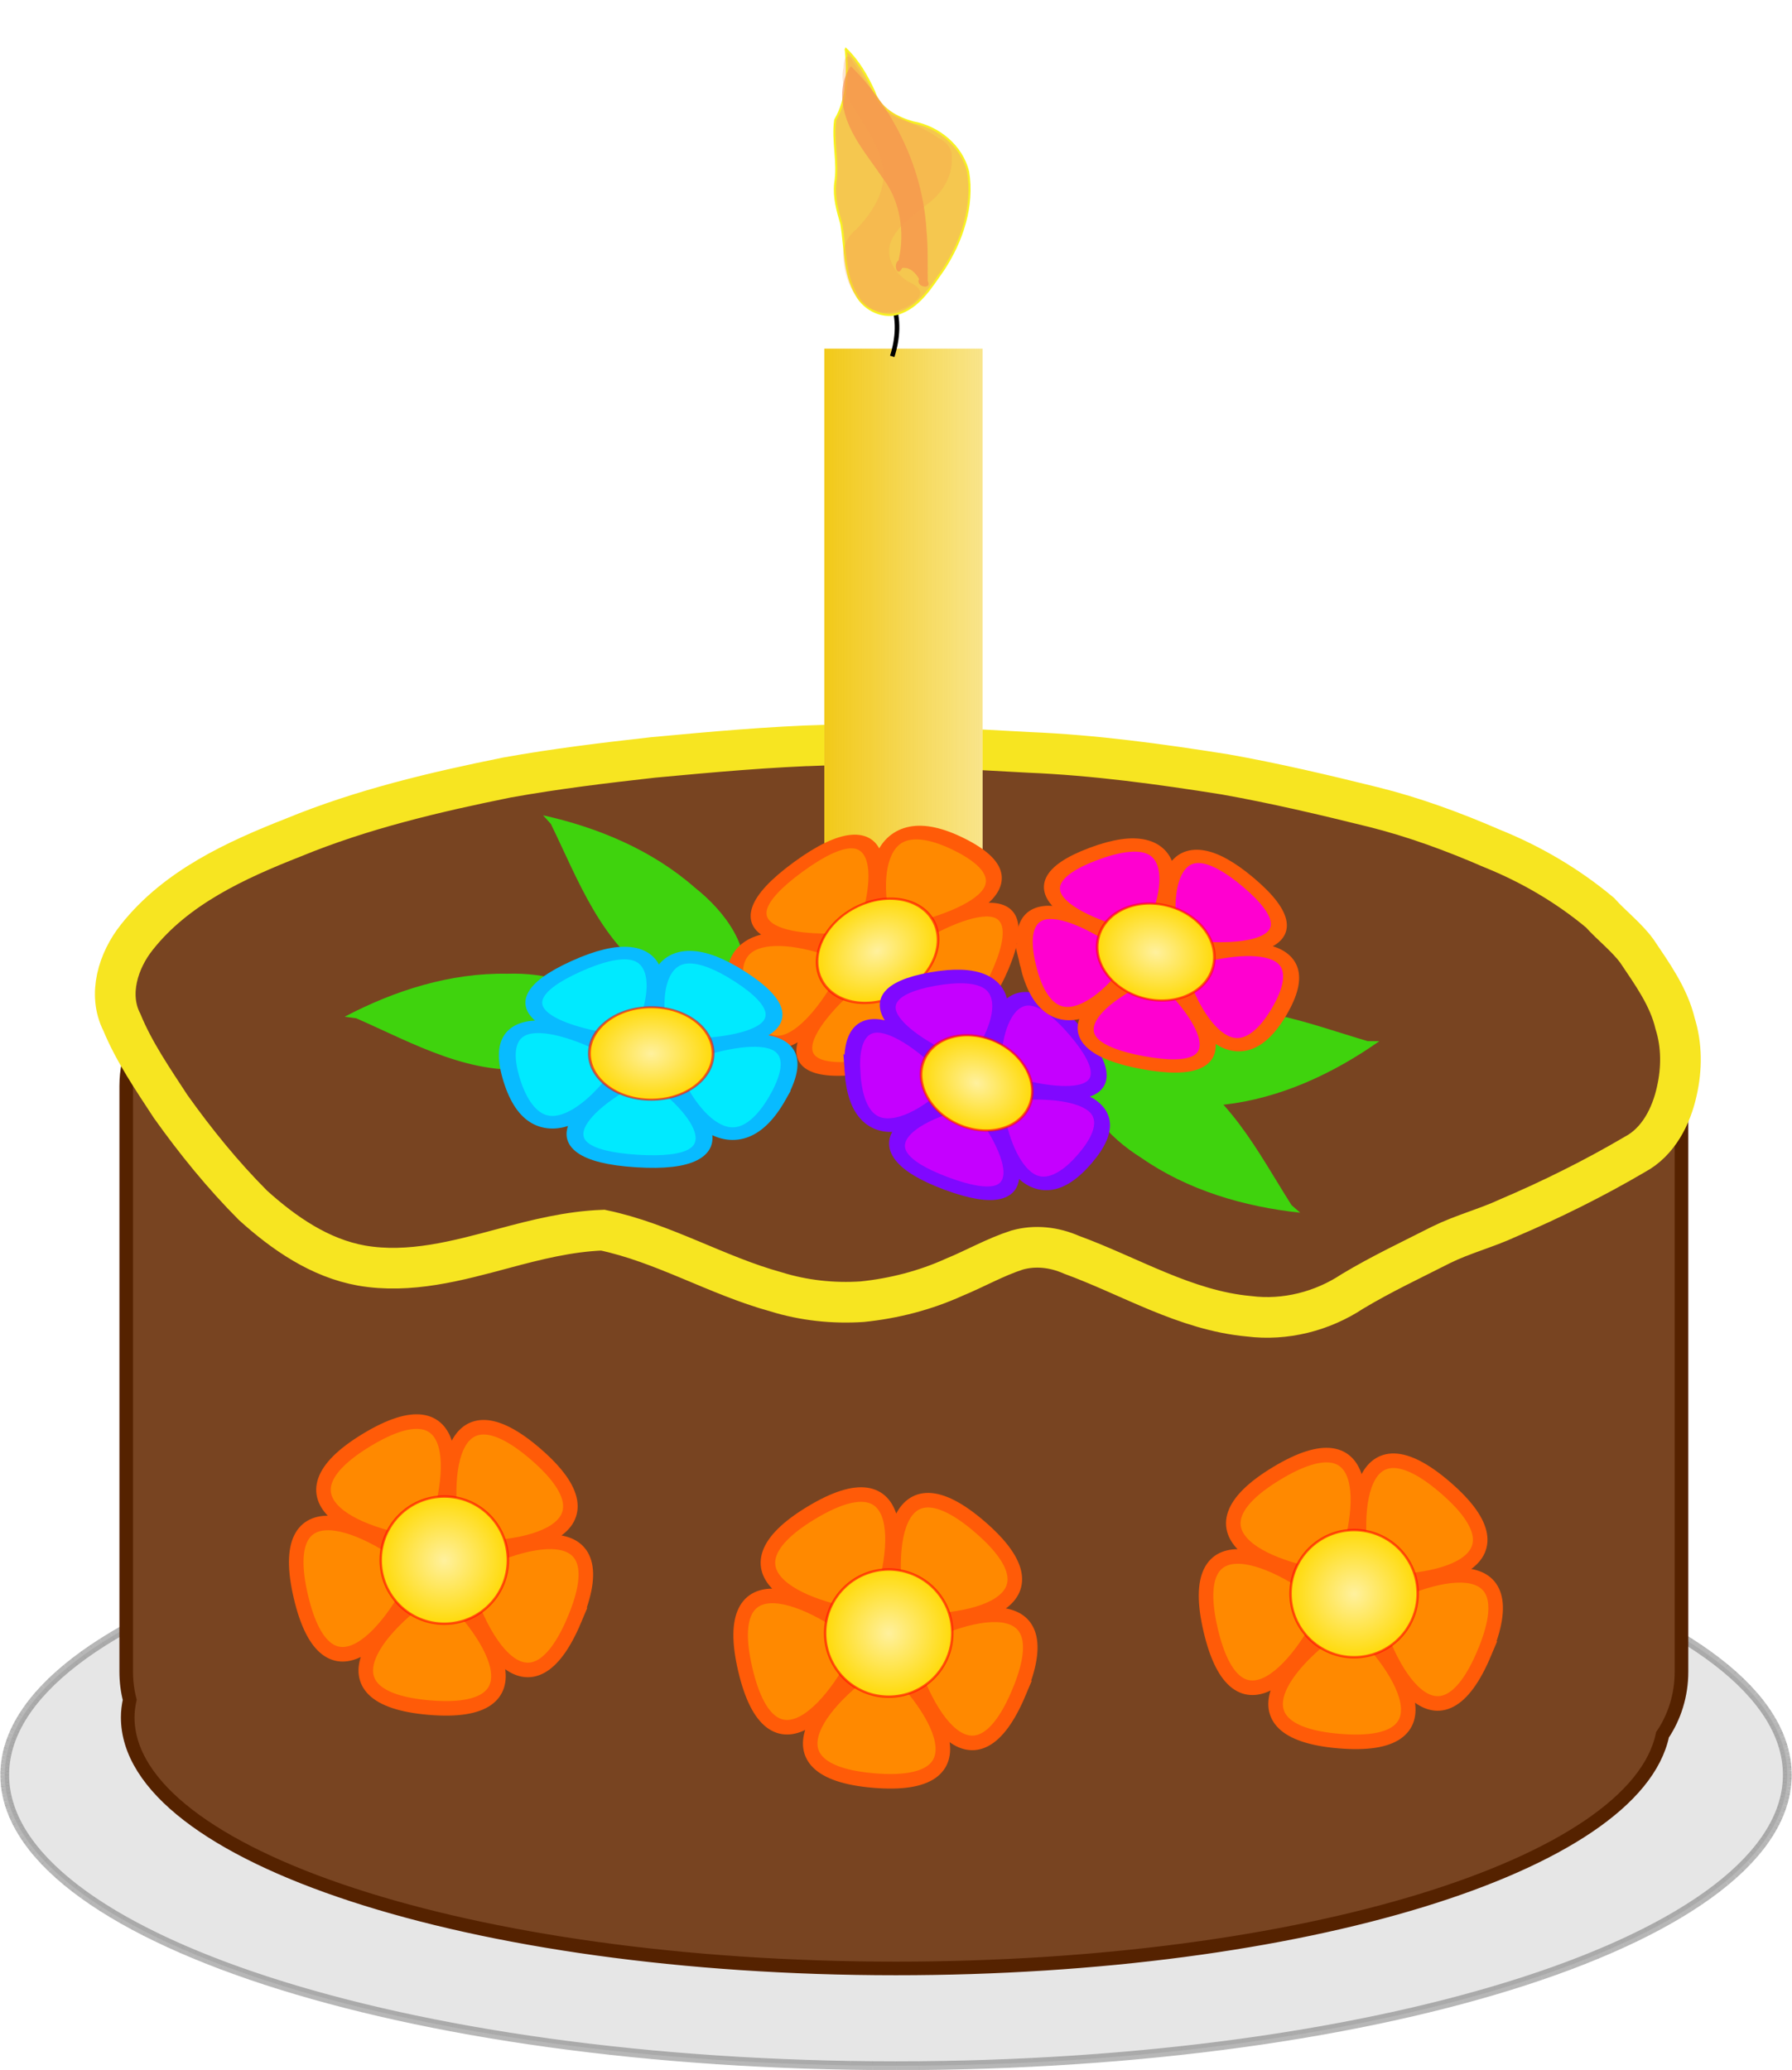 <svg xmlns="http://www.w3.org/2000/svg" viewBox="0 0 700.97 809.46"><defs><filter id="b" color-interpolation-filters="sRGB"><feGaussianBlur result="result6" stdDeviation="3" in="SourceGraphic"/><feColorMatrix result="result7" values="1 0 0 0 0 0 1 0 0 0 0 0 1 0 0 0 0 0 1 0" in="SourceGraphic"/><feComposite operator="in" in2="result7" in="result6"/></filter><filter id="c" height="1.178" width="1.369" y="-.089" x="-.185" color-interpolation-filters="sRGB"><feGaussianBlur stdDeviation="1.27"/></filter><radialGradient id="d" gradientUnits="userSpaceOnUse" cy="291.86" cx="132" gradientTransform="matrix(1 0 0 1.02 0 -5.712)" r="25.548"><stop stop-color="#fff" offset="0"/><stop stop-color="#fff" stop-opacity="0" offset="1"/></radialGradient><linearGradient id="a" x1="-550" gradientUnits="userSpaceOnUse" y1="15.862" gradientTransform="translate(395.26 -10.872) scale(1.72)" x2="-531" y2="15.862"><stop stop-color="#f1c60d" offset="0"/><stop stop-color="#f1c60d" stop-opacity="0" offset="1"/></linearGradient></defs><path d="M699.126 694.067c0 62.817-156.09 113.739-348.634 113.739S1.858 756.884 1.858 694.067s156.089-113.739 348.634-113.739 348.634 50.923 348.634 113.74z" stroke-opacity=".941" stroke="#666" stroke-dasharray="0.035, 0.035" stroke-width="3.432" fill="#e6e6e6"/><path d="M651.034 399.398c0 54.152-134.559 98.05-300.545 98.05S49.943 453.55 49.943 399.398s134.56-98.05 300.546-98.05 300.545 43.898 300.545 98.05z" stroke="#b00a0a" stroke-width="7.546" fill="#2d2d2d"/><path stroke="#520" stroke-width="5.326" fill="#784421" d="M93.191 380.887c-24.275 0-43.818 19.543-43.818 43.818v229.06c0 3.785.476 7.454 1.369 10.953-.495 2.298-.783 4.508-.783 6.847 0 54.15 134.48 98.199 300.47 98.199 159.006 0 289.21-40.36 299.88-91.352 4.716-6.992 7.434-15.545 7.434-24.647v-229.06c0-24.274-19.544-43.818-43.818-43.818H93.206z"/><path stroke="#f7e521" stroke-width="15.902" fill="#784421" d="M323.712 291.344c-22.782.662-45.496 2.729-68.18 4.846-19.124 2.138-38.267 4.45-57.208 7.854-28.351 5.74-56.667 12.403-83.49 23.434-22.577 8.875-45.88 19.519-61.292 39.003-7.266 9.082-11.476 22.37-5.861 33.305 4.84 11.745 12.153 22.297 19.055 32.897 9.739 13.674 20.383 26.798 32.232 38.677 12.084 10.904 26.104 20.62 42.423 23.54 18.825 3.285 37.64-1.89 55.712-6.735 12.674-3.416 25.503-6.622 38.684-7.114 23.61 4.931 44.562 17.745 67.732 24.119 10.877 3.384 22.431 4.616 33.782 3.856 12.416-1.283 24.567-4.403 35.95-9.56 8.247-3.391 16.107-7.903 24.592-10.628 7.096-2.008 14.562-1.116 21.26 1.826 22.997 8.403 44.63 21.82 69.484 24.07 14.1 1.783 28.663-1.922 40.471-9.752 11.183-6.715 23.018-12.273 34.636-18.177 8.455-4.169 17.609-6.514 26.159-10.471 17.043-7.27 33.702-15.528 49.673-24.919 9.178-4.882 14.275-14.976 16.395-24.776 1.976-8.661 1.991-17.885-.678-26.384-2.494-10.527-9.067-19.568-15.014-28.431-4.162-5.583-9.735-9.774-14.374-14.935-12.661-10.577-27.005-18.967-42.295-25.126-15.073-6.544-30.547-12.239-46.515-16.207-19.18-4.744-38.448-9.286-57.906-12.739-25.437-4.047-50.997-7.538-76.757-8.601-24.95-1.315-49.917-2.96-74.906-3.01-1.254.044-2.509.092-3.763.14z"/><g transform="translate(2320.822 207.82) scale(3.64)"><rect rx="0" ry="0" height="71" width="17" y="-19.638" x="-549" fill="#fffce8"/><rect rx="0" ry="0" height="71" width="17" y="-19.638" x="-549" fill="url(#a)"/><path stroke="#000" stroke-width=".492" fill="none" d="M-546.72-30.479c5.524 3.803 6.253 7.715 5.013 11.673"/><path stroke="#f7f221" stroke-width=".221" fill="#f5c74f" d="M-546.697-51.795c.244 2.558.187 5.303-1.138 7.586-.33 2.26.385 4.533 0 6.794-.17 1.5.248 2.965.66 4.39.436 2.536.254 5.292 1.598 7.58.883 1.704 3.085 2.712 4.899 1.908 2.048-.832 3.228-2.847 4.457-4.57 2.022-3.074 3.28-6.854 2.669-10.548-.68-2.758-3.17-4.808-5.918-5.296-1.732-.494-3.59-1.452-4.177-3.286-.764-1.673-1.699-3.307-3.035-4.59l-.015.032z"/><path opacity=".819" filter="url(#b)" fill="#f58c4f" d="M-696.75-27.656c-4.137 6.44-6.205 14.294-5.327 21.931.158 2.19.606 4.342.952 6.506-.415 1.329 1.78.515 1.09-.454.282-.866.975-1.812 1.973-1.796.81 1.203 1.131-.712.278-1.077-1.47-3.522-1.557-7.725.265-11.139 1.428-3.188 3.394-6.323 3.519-9.909.066-1.917-.486-3.957-1.906-5.312l-.844 1.25z" transform="matrix(-.801 .137 .137 .801 -1099.6 68.515)"/><path opacity=".509" filter="url(#c)" fill="#f5984f" d="M-696.31-29.312c-1.354 2.82-2.2 6.107-4.795 8.103-1.513 1.23-3.229 2.202-4.594 3.61-.883.605-1.59 1.604-1.33 2.725.249 2.618 2.228 4.734 4.543 5.794 1.896 1.053 4.052 2.011 5.266 3.896 1.186 1.886.195 4.339-1.39 5.65-.684.488-1.828 1.347-.985 2.234.78.821 1.993 1.056 3.06 1.284 1.928.328 3.88-.692 4.865-2.35 1.058-1.871 1.276-4.15.972-6.248-.256-1.296-1.179-2.328-2.31-2.95-2.352-1.741-4.635-4.175-4.827-7.243.002-3.385 1.628-6.435 2.832-9.507.58-1.447.706-3.085.117-4.55-.195-1.125-.884-2.249-1.424-.448z" transform="matrix(-.801 .137 .137 .801 -1099.6 68.515)"/></g><path d="M466 644.36c12.602-29.93-53.097 9.806-20.737 12.542 32.359 2.736-25.734-47.468-18.336-15.846 7.397 31.621 37.192-39.142 9.405-22.336-27.788 16.807 48.72 23.276 24.149 2.042s-7.082 53.528 5.52 23.598z" transform="matrix(2.739 0 0 2.741 -877.829 -1104.28)" stroke="#ff5b08" stroke-width="2.079" fill="#ff8900"/><path fill="#ffd900" d="M372.537 638.647c0 13.735-11.135 24.869-24.87 24.869s-24.87-11.134-24.87-24.87 11.135-24.869 24.87-24.869 24.87 11.135 24.87 24.87z"/><path opacity=".619" d="M156 291.86c0 13.531-10.745 24.5-24 24.5s-24-10.969-24-24.5 10.745-24.5 24-24.5 24 10.969 24 24.5z" transform="matrix(1.036 0 0 1.015 210.885 342.387)" stroke="#ff0808" stroke-width=".926" fill="url(#d)"/><g><path d="M466 644.36c12.602-29.93-53.097 9.806-20.737 12.542 32.359 2.736-25.734-47.468-18.336-15.846 7.397 31.621 37.192-39.142 9.405-22.336-27.788 16.807 48.72 23.276 24.149 2.042s-7.082 53.528 5.52 23.598z" transform="matrix(2.739 0 0 2.741 -1051.674 -1132.812)" stroke="#ff5b08" stroke-width="2.079" fill="#ff8900"/><path fill="#ffd900" d="M198.692 610.115c0 13.735-11.135 24.87-24.87 24.87s-24.87-11.135-24.87-24.87 11.135-24.87 24.87-24.87 24.87 11.135 24.87 24.87z"/><path opacity=".619" d="M156 291.86c0 13.531-10.745 24.5-24 24.5s-24-10.969-24-24.5 10.745-24.5 24-24.5 24 10.969 24 24.5z" transform="matrix(1.036 0 0 1.015 37.04 313.856)" stroke="#ff0808" stroke-width=".926" fill="url(#d)"/></g><g><path d="M466 644.36c12.602-29.93-53.097 9.806-20.737 12.542 32.359 2.736-25.734-47.468-18.336-15.846 7.397 31.621 37.192-39.142 9.405-22.336-27.788 16.807 48.72 23.276 24.149 2.042s-7.082 53.528 5.52 23.598z" transform="matrix(2.739 0 0 2.741 -695.787 -1119.71)" stroke="#ff5b08" stroke-width="2.079" fill="#ff8900"/><path fill="#ffd900" d="M554.578 623.216c0 13.735-11.134 24.87-24.87 24.87s-24.869-11.135-24.869-24.87 11.135-24.87 24.87-24.87 24.87 11.135 24.87 24.87z"/><path opacity=".619" d="M156 291.86c0 13.531-10.745 24.5-24 24.5s-24-10.969-24-24.5 10.745-24.5 24-24.5 24 10.969 24 24.5z" transform="matrix(1.036 0 0 1.015 392.927 326.957)" stroke="#ff0808" stroke-width=".926" fill="url(#d)"/></g><g><path fill="#3fd30d" d="M505.19 471.246c-13.149-20.683-24.976-44.89-48.324-55.801-9.752-6.05-24.535-9.481-33.42-.139-2.697 16.204 10.357 29.582 23.004 37.48 18.25 12.71 40.201 19.1 62.135 21.452l-3.396-2.99zM139.31 398.184c22.443 9.847 45.752 23.358 71.22 19.408 11.47-.41 25.656-5.798 27.83-18.507-6.79-14.957-25.086-18.792-39.987-18.303-22.235-.384-44.023 6.541-63.547 16.81l4.486.592zM215.467 322.179c10.758 22.021 19.806 47.397 41.79 60.848 9.016 7.1 23.322 12.16 33.198 3.87 4.488-15.802-6.99-30.555-18.676-39.815-16.717-14.667-37.817-23.468-59.352-28.254l3.04 3.351z"/><path fill="#3fd30d" d="M535.019 407.146c-23.523-6.88-48.376-17.281-73.125-10.089-11.321 1.882-24.697 9.05-25.217 21.932 8.657 13.96 27.294 15.41 42.009 13.01 22.1-2.48 42.818-12.15 60.859-24.843l-4.525-.01z"/><path d="M466 644.36c12.602-29.93-53.097 9.806-20.737 12.542 32.359 2.736-25.734-47.468-18.336-15.846 7.397 31.621 37.192-39.142 9.405-22.336-27.788 16.807 48.72 23.276 24.149 2.042s-7.082 53.528 5.52 23.598z" transform="matrix(.884 1.9 -2.451 1.194 1506.037 -1237.544)" stroke="#ff5b08" stroke-width="2.383" fill="#ff8900"/><path fill="#ffd900" d="M351.367 389.09c-12.281 5.984-25.832 3.112-30.267-6.415s1.925-22.1 14.206-28.085 25.832-3.112 30.267 6.415-1.925 22.1-14.206 28.085z"/><path opacity=".619" d="M156 291.86c0 13.531-10.745 24.5-24 24.5s-24-10.969-24-24.5 10.745-24.5 24-24.5 24 10.969 24 24.5z" transform="matrix(.335 .719 -.908 .442 564.066 147.891)" stroke="#ff0808" stroke-width="1.061" fill="url(#d)"/><path d="M466 644.36c12.602-29.93-53.097 9.806-20.737 12.542 32.359 2.736-25.734-47.468-18.336-15.846 7.397 31.621 37.192-39.142 9.405-22.336-27.788 16.807 48.72 23.276 24.149 2.042s-7.082 53.528 5.52 23.598z" transform="matrix(2.665 0 0 1.993 -937.568 -855.189)" stroke="#08bbff" stroke-width="2.472" fill="#00eaff"/><path fill="#ffd900" d="M278.964 411.953c0 9.985-10.833 18.08-24.196 18.08s-24.197-8.095-24.197-18.08 10.833-18.08 24.197-18.08 24.196 8.094 24.196 18.08z"/><path opacity=".619" d="M156 291.86c0 13.531-10.745 24.5-24 24.5s-24-10.969-24-24.5 10.745-24.5 24-24.5 24 10.969 24 24.5z" transform="matrix(1.008 0 0 .738 121.686 196.567)" stroke="#ff0808" stroke-width="1.101" fill="url(#d)"/><g><path d="M466 644.36c12.602-29.93-53.097 9.806-20.737 12.542 32.359 2.736-25.734-47.468-18.336-15.846 7.397 31.621 37.192-39.142 9.405-22.336-27.788 16.807 48.72 23.276 24.149 2.042s-7.082 53.528 5.52 23.598z" transform="matrix(-2.258 -1.015 -.802 1.785 1902.476 -257.8)" stroke="#8008ff" stroke-width="2.588" fill="#c500ff"/><path fill="#ffd900" d="M361.472 414.332c-4.02 8.947 1.9 20.325 13.225 25.413s23.762 1.96 27.783-6.987-1.901-20.324-13.225-25.413-23.763-1.96-27.783 6.987z"/><path opacity=".619" d="M156 291.86c0 13.531-10.745 24.5-24 24.5s-24-10.969-24-24.5 10.745-24.5 24-24.5 24 10.969 24 24.5z" transform="matrix(-.854 -.384 -.297 .661 581.459 281.236)" stroke="#ff0808" stroke-width="1.152" fill="url(#d)"/></g><g><path d="M466 644.36c12.602-29.93-53.097 9.806-20.737 12.542 32.359 2.736-25.734-47.468-18.336-15.846 7.397 31.621 37.192-39.142 9.405-22.336-27.788 16.807 48.72 23.276 24.149 2.042s-7.082 53.528 5.52 23.598z" transform="matrix(-2.473 -.629 -.502 1.993 1878.01 -613.57)" stroke="#ff5b08" stroke-width="2.487" fill="#ff00d0"/><path fill="#ffd900" d="M429.703 366.613c-2.516 9.986 5.5 20.639 17.902 23.792s24.496-2.386 27.012-12.372-5.5-20.639-17.902-23.792-24.496 2.385-27.012 12.372z"/><path opacity=".619" d="M156 291.86c0 13.531-10.745 24.5-24 24.5s-24-10.969-24-24.5 10.745-24.5 24-24.5 24 10.969 24 24.5z" transform="matrix(-.936 -.238 -.186 .738 629.936 188.32)" stroke="#ff0808" stroke-width="1.107" fill="url(#d)"/></g></g></svg>